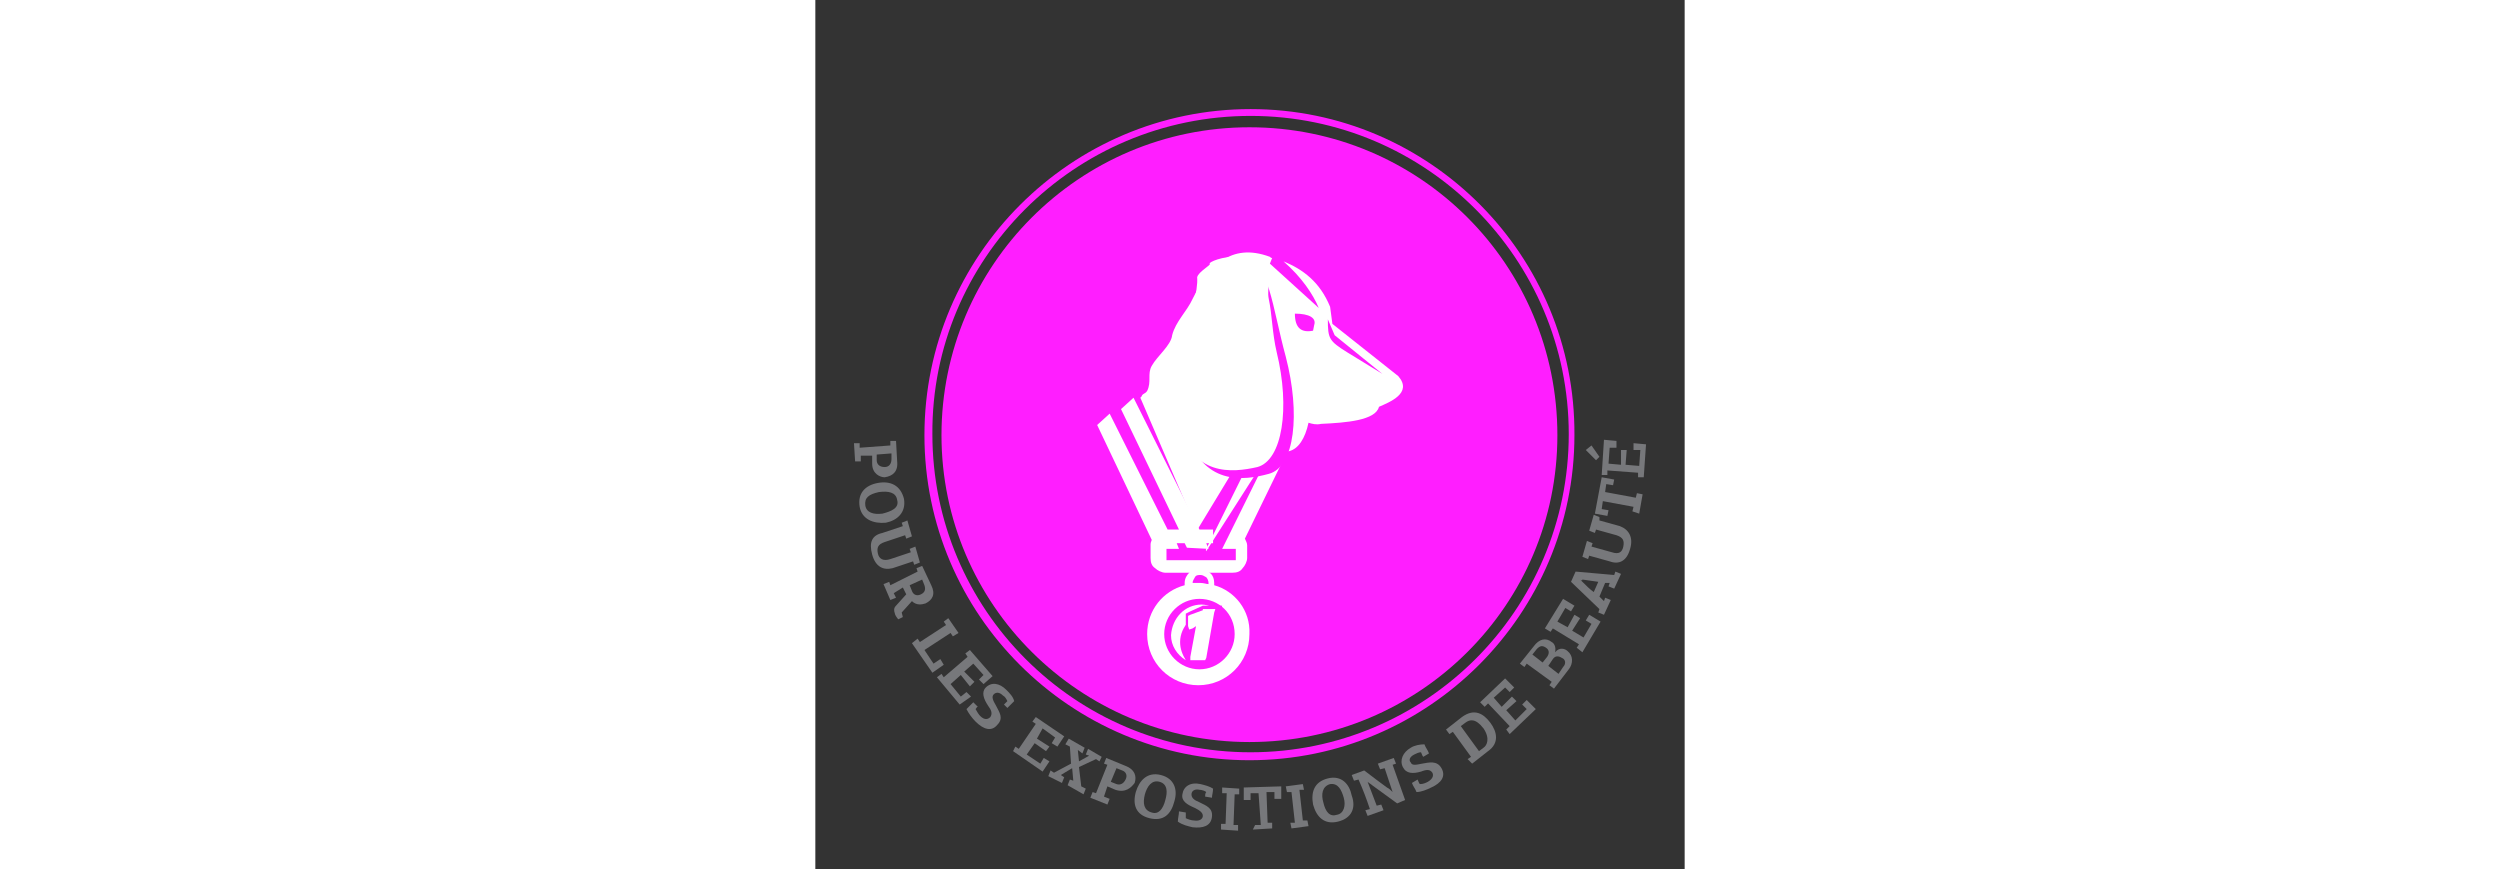 <?xml version="1.0" encoding="utf-8"?>
<!-- Generator: Adobe Illustrator 24.0.2, SVG Export Plug-In . SVG Version: 6.00 Build 0)  -->
<svg version="1.1" id="Dermavet_1" xmlns="http://www.w3.org/2000/svg" xmlns:xlink="http://www.w3.org/1999/xlink" x="0px" y="0px"
	 viewBox="0 0 76.5 76.5" style="enable-background:new 0 0 76.5 76.5;" xml:space="preserve" width="220px">
<rect x="0" y="0" width="76.5" height="76.5" fill="#333333" stroke="none"/>
<style type="text/css">
	.st0{fill-rule:evenodd;clip-rule:evenodd;fill:#FF1EFF;}
	.st1{fill:#FF1EFF;}
	.st2{fill-rule:evenodd;clip-rule:evenodd;fill:#FFFFFF;}
	.st3{fill:#77787B;}
	.st4{fill:#FFFFFF;}
	.st5{clip-path:url(#SVGID_2_);}
	.st6{fill:#009FDF;}
	.st7{clip-path:url(#SVGID_6_);}
	.st8{fill:#92D4E8;}
	.st9{fill:none;stroke:#FFFFFF;stroke-width:0.25;stroke-miterlimit:10;}
	.st10{clip-path:url(#SVGID_10_);}
	.st11{clip-path:url(#SVGID_14_);}
	.st12{clip-path:url(#SVGID_18_);}
	.st13{fill-rule:evenodd;clip-rule:evenodd;fill:#1BFF73;}
	.st14{fill:#1BFF73;}
	.st15{fill:none;stroke:#1BFF73;stroke-width:0.199;stroke-miterlimit:10;}
	.st16{fill:none;stroke:#1BFF73;stroke-width:0.212;stroke-miterlimit:10;}
	.st17{fill:none;stroke:#1BFF73;stroke-width:0.177;stroke-miterlimit:10;}
	.st18{fill:#ACD38A;}
	.st19{fill:#FFB800;}
	.st20{clip-path:url(#SVGID_20_);fill:#FFFFFF;}
	
		.st21{opacity:0.5;clip-path:url(#SVGID_20_);fill:none;stroke:#FFFFFF;stroke-width:0.6;stroke-linecap:round;stroke-miterlimit:10;}
	.st22{opacity:0.5;clip-path:url(#SVGID_20_);fill:none;stroke:#FFFFFF;stroke-width:3;stroke-miterlimit:10;}
	.st23{clip-path:url(#SVGID_20_);}
	.st24{fill-rule:evenodd;clip-rule:evenodd;fill:#FBB800;}
	.st25{clip-path:url(#SVGID_22_);}
	.st26{fill-rule:evenodd;clip-rule:evenodd;fill:#F5F9FF;}
	.st27{fill-rule:evenodd;clip-rule:evenodd;fill:#FFB800;}
	.st28{clip-path:url(#SVGID_24_);}
	.st29{fill:#E1251B;}
	.st30{clip-path:url(#SVGID_28_);}
	.st31{fill:#880304;}
	.st32{fill:#E1251B;stroke:#E1251B;stroke-width:0.25;stroke-linecap:round;stroke-linejoin:round;stroke-miterlimit:10;}
	.st33{fill-rule:evenodd;clip-rule:evenodd;fill:#E1251B;}
	.st34{fill-rule:evenodd;clip-rule:evenodd;fill:#FFFFFF;stroke:#FFFFFF;stroke-width:0.5;stroke-miterlimit:10;}
	.st35{fill-rule:evenodd;clip-rule:evenodd;fill:#880304;}
	.st36{fill-rule:evenodd;clip-rule:evenodd;fill:#E1251B;stroke:#FFFFFF;stroke-width:0.5;stroke-miterlimit:10;}
	
		.st37{fill-rule:evenodd;clip-rule:evenodd;fill:#E1251B;stroke:#FFFFFF;stroke-linecap:round;stroke-linejoin:round;stroke-miterlimit:10;}
	
		.st38{fill-rule:evenodd;clip-rule:evenodd;fill:#E1251B;stroke:#FFFFFF;stroke-width:2;stroke-linecap:round;stroke-linejoin:round;stroke-miterlimit:10;}
	
		.st39{fill-rule:evenodd;clip-rule:evenodd;fill:#E1251B;stroke:#FFFFFF;stroke-width:0.5;stroke-linecap:round;stroke-linejoin:round;stroke-miterlimit:10;}
	.st40{fill:#E0211C;}
	.st41{fill:#D21CF4;}
	.st42{clip-path:url(#SVGID_36_);}
	.st43{clip-path:url(#SVGID_40_);}
	.st44{fill:none;stroke:#FFFFFF;stroke-width:0.5;stroke-miterlimit:10;}
	.st45{fill:none;stroke:#EC8DF9;stroke-width:2;stroke-miterlimit:10;}
	.st46{clip-path:url(#SVGID_44_);}
	
		.st47{clip-path:url(#SVGID_44_);fill:none;stroke:#FFFFFF;stroke-width:2;stroke-linecap:round;stroke-linejoin:round;stroke-miterlimit:10;}
	.st48{clip-path:url(#SVGID_48_);}
	.st49{opacity:0.5;clip-path:url(#SVGID_48_);fill:#EC8DF9;}
	.st50{fill:#E76F97;}
	.st51{clip-path:url(#SVGID_52_);}
	.st52{fill:#F59DC6;stroke:#F59DC6;stroke-width:0.6;stroke-miterlimit:10;}
	.st53{clip-path:url(#SVGID_56_);}
	.st54{fill-rule:evenodd;clip-rule:evenodd;fill:#F59DC6;}
	.st55{clip-path:url(#SVGID_60_);fill:#FFFFFF;}
	.st56{clip-path:url(#SVGID_64_);}
	.st57{fill:#FFFFFF;stroke:#E76F97;stroke-width:0.5;stroke-linecap:round;stroke-linejoin:round;stroke-miterlimit:10;}
	.st58{fill-rule:evenodd;clip-rule:evenodd;fill:#E9E517;}
	.st59{fill:#E9E517;}
	.st60{fill:#CDB100;}
	.st61{fill:#CDB100;stroke:#CDB100;stroke-width:0.5;stroke-miterlimit:10;}
</style>
<g>
	<path class="st0" d="M65.3,38.3c0,14.9-12.1,27-27.1,27c-14.9,0-27.1-12.1-27.1-27c0-14.9,12.1-27.1,27.1-27.1
		C53.2,11.2,65.3,23.3,65.3,38.3z"/>
	<g>
		<path class="st1" d="M38.3,10.2c15.5,0,28,12.6,28,28c0,15.5-12.6,28-28,28c-15.5,0-28-12.6-28-28C10.2,22.8,22.8,10.2,38.3,10.2
			 M38.3,9.6C22.5,9.6,9.6,22.5,9.6,38.3c0,15.8,12.9,28.6,28.6,28.6c15.8,0,28.6-12.9,28.6-28.6C66.9,22.5,54.1,9.6,38.3,9.6
			L38.3,9.6z"/>
	</g>
	<g>
		<path class="st2" d="M51.3,33.1l-5.8-4.6l-0.2-1.5c-0.9-2.2-2.4-3.3-4.1-4c1.6,1.4,2.6,2.9,3.1,4.1L40,23.2l0.2-0.5
			c-0.1,0-0.1,0-0.2-0.1c-3.5-1.3-5.4,0.9-6.8,3.7c-0.5,1.1-1.5,2-1.8,3.2c-0.1,0.9-1.3,1.8-1.8,2.7c-0.4,0.7,0,1.4-0.4,2.2
			c-0.2,0.3-0.4,0.2-0.5,0.5c0,0-0.1,0.1-0.1,0.1l5.8,13.5l5.5-8.6c0.6,0,1.3-0.1,1.8-0.2c0.8-0.2,1.4-1.1,1.7-2.5
			c0.3,0.1,0.7,0.2,1.1,0.1c2.2-0.1,4.8-0.3,5.1-1.5C50.5,35.4,52.6,34.6,51.3,33.1z M43.9,28.6l-0.1,0.5c-1,0.2-1.6-0.2-1.6-1.5
			C43.5,27.6,44.1,28,43.9,28.6z M46.8,31c-1.6-1-1.7-1.2-1.7-2.9l0.6,1.4l4.2,3.4L46.8,31z"/>
		<polygon class="st0" points="40.5,36 40.9,34.6 32.6,48.3 34.3,48.5 		"/>
		<path class="st2" d="M41.5,39.8L41,37.8l-5.2,10.5l1.2,0v0.9c0,0,0,0.1,0,0.1h0c0,0-0.1,0-0.1,0h-5.9c0,0-0.1,0-0.1,0h0
			c0,0,0-0.1,0-0.1v-0.9l1.1,0l-0.2-0.5h0.7l0.2,0.4l1.9,0.1l-0.2-0.5h0.6v-1.2h-1.2l-5.8-11.6l-1.1,1l5.1,10.6H31l-5.1-10.2l-1.1,1
			l4.8,10.1c0,0.1-0.1,0.2-0.1,0.4v1.2c0,0.4,0.1,0.7,0.4,0.9l0,0c0.2,0.2,0.6,0.4,0.9,0.4h5.9c0.4,0,0.7-0.1,0.9-0.4l0,0
			c0.2-0.2,0.4-0.6,0.4-0.9V48c0-0.2-0.1-0.4-0.2-0.6L41.5,39.8z"/>
		<path class="st2" d="M35.1,51.5c0-0.1,0-0.1,0-0.2c0-0.3-0.1-0.7-0.4-0.9h0c-0.2-0.2-0.5-0.4-0.9-0.4s-0.7,0.1-0.9,0.4h0
			c-0.2,0.2-0.4,0.5-0.4,0.9c0,0.1,0,0.1,0,0.2c-1.9,0.5-3.3,2.2-3.3,4.3c0,2.5,2,4.5,4.5,4.5c2.5,0,4.5-2,4.5-4.5
			C38.3,53.7,36.9,52,35.1,51.5z M33.2,51.3c0-0.2,0.1-0.3,0.2-0.5s0.3-0.2,0.5-0.2c0.2,0,0.3,0.1,0.5,0.2h0
			c0.1,0.1,0.2,0.3,0.2,0.5c0,0,0,0,0,0.1c-0.2,0-0.4-0.1-0.7-0.1C33.6,51.3,33.4,51.3,33.2,51.3C33.2,51.3,33.2,51.3,33.2,51.3z"/>
		<path class="st0" d="M33.8,52.7c-1.7,0-3.1,1.4-3.1,3.1c0,1.7,1.4,3.1,3.1,3.1c1.7,0,3.1-1.4,3.1-3.1C36.9,54,35.5,52.7,33.8,52.7
			"/>
		<path class="st2" d="M34,53.2c0.3,0,0.6,0.1,0.9,0.2c0,0,0.1,0,0.1,0l0,0.5c0,0.1-0.2,0-0.3,0c-1.4,0-2.6,1.2-2.6,2.6
			c0,0.6,0.2,1.1,0.5,1.6c-0.8-0.5-1.3-1.3-1.3-2.2C31.4,54.4,32.5,53.2,34,53.2"/>
		<path class="st0" d="M33.3,57.8h0.7l0.7-3.9h-0.6l-1.1,0.5l0,0.6l0.3-0.1l0.5-0.2l-0.1,0.6L33.3,57.8z M34.1,58.4h-0.8H33h-0.4
			l0.1-0.4l0.1-0.3l0.4-2.1L33,55.7l-0.4,0.2l0-0.4l0-0.4l0-0.7l0-0.2l0-0.2l0.2-0.1l0.2-0.1l1.1-0.5l0,0l0.1,0h0.1h0.1h0.7h0.3h0.4
			l-0.1,0.4L35.4,54l-0.7,4l0,0.2l0,0.2h-0.2H34.1z"/>
		<polygon class="st2" points="34.1,58.1 33.3,58.1 33,58.1 33,57.8 33.5,55.1 33.2,55.3 32.9,55.4 32.8,55.1 32.8,54.4 32.8,54.2 
			33,54.1 34.1,53.7 34.1,53.6 34.2,53.6 34.9,53.6 35.2,53.6 35.1,53.9 34.4,57.9 34.3,58.1 		"/>
		<path class="st0" d="M35.1,23.6c-0.1-0.1,1.1-0.7,2.7-0.7c2.1,0,2.4,4.1,3.6,8.5c1.3,5,0.8,9.7-1.5,10.3c-2.2,0.6-5.9,1.1-7.3-3.9
			c-1.2-4.4,1.7-10.7,1.5-13.1C34.1,24.4,35.3,23.8,35.1,23.6"/>
		<path class="st2" d="M34.7,23.2c-0.1-0.1,1.1-0.7,2.6-0.6c0.6,0,2.1,0.4,2.5,1.1c0.4,0.7-0.1,1.6,0.1,2.6c0.3,1.4,0.3,3,0.7,4.7
			c1.2,4.9,0.5,9.5-1.7,10.1c-2.2,0.5-5.8,0.9-7-4c-1-4.3,1.9-10.3,1.7-12.7C33.7,23.9,34.9,23.3,34.7,23.2"/>
	</g>
	<g>
		<g>
			<path class="st3" d="M5,40.8l0-0.7L4,40.1l0,0.5l-0.5,0L3.4,39l0.5,0l0,0.4l2.7-0.2l0-0.4l0.5,0l0.1,1.8c0.1,0.9-0.4,1.3-1.1,1.4
				C5.7,42,5,41.7,5,40.8z M5.4,40l0,0.5c0,0.3,0.2,0.6,0.7,0.6c0.4,0,0.6-0.3,0.6-0.7l0-0.5L5.4,40z"/>
			<path class="st3" d="M3.9,44.6c-0.2-1.2,0.5-1.9,1.6-2.1c1.1-0.2,2,0.2,2.3,1.4c0.2,1.2-0.6,1.9-1.6,2.1
				C5.1,46.1,4.1,45.7,3.9,44.6z M7.2,44c-0.1-0.7-0.8-0.8-1.6-0.7c-0.9,0.2-1.3,0.5-1.2,1.2c0.1,0.6,0.7,0.8,1.5,0.7
				C6.7,45,7.4,44.7,7.2,44z"/>
			<path class="st3" d="M5,48.8c-0.3-1.1,0-1.7,0.9-1.9l1.8-0.6L7.6,46l0.5-0.2l0.4,1.4L8,47.4l-0.1-0.3l-1.8,0.6
				c-0.6,0.2-0.7,0.5-0.6,1c0.1,0.5,0.5,0.7,1.1,0.5l1.8-0.6l-0.1-0.3l0.5-0.2l0.4,1.4l-0.5,0.2l-0.1-0.3l-1.8,0.6
				C6,50.2,5.3,49.9,5,48.8z"/>
			<path class="st3" d="M6.9,52.2l0.2,0.4l-0.5,0.2l-0.6-1.4l0.5-0.2l0.1,0.3L9,50.3L8.9,50l0.5-0.2l0.8,1.7
				c0.4,0.8,0.1,1.3-0.5,1.6c-0.3,0.1-0.8,0.2-1.2-0.2l-0.9,1l0.1,0.4l-0.4,0.2c-0.1-0.1-0.3-0.4-0.3-0.5c-0.1-0.3-0.1-0.5,0.1-0.7
				l0.9-1l-0.3-0.6L6.9,52.2z M9.6,51.5L9.4,51l-1.1,0.5L8.5,52c0.1,0.3,0.4,0.5,0.8,0.3C9.7,52.1,9.7,51.8,9.6,51.5z"/>
			<path class="st3" d="M9,56.2l0.2,0.3l2.3-1.5l-0.2-0.3l0.4-0.3l0.9,1.3L12.1,56l-0.2-0.3l-2.3,1.5l0.8,1.2L11,58l0.3,0.5l-1,0.7
				l-1.8-2.6L9,56.2z"/>
			<path class="st3" d="M11.1,59.3l0.2,0.3l2.1-1.8l-0.2-0.3l0.4-0.3l2,2.3l-0.8,0.7l-0.4-0.4l0.4-0.4l-0.9-1l-0.8,0.7L14,60
				l-0.4,0.4l-0.8-1l-0.9,0.8l0.9,1.1l0.5-0.4l0.4,0.4L12.7,62l-2-2.4L11.1,59.3z"/>
			<path class="st3" d="M14.1,62.4c0.1,0.2,0.3,0.5,0.4,0.6c0.4,0.4,0.7,0.3,0.9,0.1c0.2-0.3,0.1-0.6-0.2-1
				c-0.4-0.6-0.6-1.2-0.2-1.6c0.5-0.5,1.2-0.4,1.8,0.2c0.3,0.3,0.6,0.6,0.7,1c-0.2,0.2-0.4,0.4-0.6,0.6L16.6,62
				c0.1-0.1,0.2-0.2,0.3-0.3c-0.1-0.2-0.2-0.4-0.4-0.5c-0.3-0.3-0.6-0.3-0.8-0.1c-0.2,0.2-0.1,0.5,0.2,1c0.3,0.6,0.7,1.1,0.1,1.7
				c-0.5,0.6-1.2,0.4-1.9-0.3c-0.3-0.3-0.6-0.7-0.8-1.1c0.2-0.2,0.4-0.4,0.6-0.6l0.4,0.4C14.2,62.2,14.2,62.3,14.1,62.4z"/>
			<path class="st3" d="M17.6,65.7l0.3,0.2l1.5-2.2l-0.3-0.2l0.3-0.4l2.5,1.7l-0.6,0.9l-0.5-0.3l0.3-0.5l-1.1-0.8L19.5,65l1.1,0.7
				l-0.3,0.4l-1-0.7l-0.7,1l1.2,0.8l0.3-0.5l0.5,0.3l-0.6,0.9l-2.6-1.8L17.6,65.7z"/>
			<path class="st3" d="M23.8,69.4l-0.2,0.5l-1.4-0.8l0.2-0.5l0.3,0.1l-0.1-1.1l-1,0.6l0.3,0.2l-0.2,0.5l-1.2-0.6l0.2-0.5l0.3,0.2
				l1.5-0.8l-0.1-1.5l-0.4-0.2l0.3-0.5l1.4,0.8l-0.2,0.5L23.1,66l0.1,1l0.9-0.5l-0.3-0.1l0.2-0.5l1.2,0.7L25,67l-0.3-0.2l-1.5,0.7
				l0.2,1.7L23.8,69.4z"/>
			<path class="st3" d="M26.4,69.5l-0.7-0.3l-0.3,0.9l0.5,0.2l-0.2,0.5l-1.5-0.6l0.2-0.5l0.3,0.1l1-2.5l-0.3-0.1l0.2-0.5l1.7,0.7
				c0.8,0.3,1,0.9,0.8,1.5C27.8,69.3,27.3,69.8,26.4,69.5z M26,68.8l0.5,0.2c0.3,0.1,0.6,0,0.8-0.4c0.2-0.4,0-0.7-0.3-0.8l-0.5-0.2
				L26,68.8z"/>
			<path class="st3" d="M29.4,72c-1.2-0.3-1.5-1.2-1.2-2.3c0.3-1,1-1.8,2.2-1.5c1.2,0.3,1.5,1.3,1.2,2.3
				C31.3,71.7,30.6,72.3,29.4,72z M30.3,68.8c-0.7-0.2-1.1,0.4-1.3,1.1c-0.2,0.8-0.1,1.4,0.6,1.6c0.6,0.2,1-0.3,1.2-1.1
				C31,69.7,31,69,30.3,68.8z"/>
			<path class="st3" d="M32.6,72c0.2,0.1,0.5,0.2,0.7,0.2c0.6,0.1,0.8-0.2,0.8-0.4c0-0.3-0.3-0.5-0.7-0.7c-0.7-0.3-1.2-0.6-1.1-1.2
				c0.1-0.7,0.7-1.1,1.6-0.9c0.4,0.1,0.8,0.2,1.1,0.4c0,0.3-0.1,0.6-0.1,0.8l-0.6-0.1c0-0.1,0-0.3,0.1-0.4c-0.1-0.1-0.4-0.2-0.6-0.2
				c-0.4-0.1-0.7,0.1-0.7,0.4c0,0.3,0.2,0.5,0.7,0.7c0.6,0.3,1.2,0.5,1.1,1.3c-0.1,0.8-0.8,1-1.7,0.9c-0.4-0.1-0.9-0.2-1.3-0.5
				c0-0.3,0.1-0.6,0.1-0.9l0.6,0.1C32.6,71.7,32.6,71.8,32.6,72z"/>
			<path class="st3" d="M35.7,72.5l0.4,0l0.1-2.7l-0.4,0l0-0.5l1.5,0.1l0,0.5l-0.4,0l-0.1,2.7l0.4,0l0,0.5L35.7,73L35.7,72.5z"/>
			<path class="st3" d="M38.7,72.6l0.5,0L39,69.8l-0.7,0l0,0.6l-0.6,0l0-1.1l3.3-0.1l0,1.1l-0.6,0l0-0.6l-0.7,0l0.1,2.7l0.4,0l0,0.5
				l-1.7,0.1L38.7,72.6z"/>
			<path class="st3" d="M41.8,72.4l0.4,0l-0.3-2.7l-0.4,0l-0.1-0.5l1.5-0.2l0.1,0.5l-0.4,0l0.3,2.7l0.4,0l0.1,0.5l-1.5,0.2
				L41.8,72.4z"/>
			<path class="st3" d="M46,72.3c-1.2,0.3-1.9-0.4-2.2-1.5c-0.2-1.1,0.1-2,1.3-2.3c1.2-0.3,1.9,0.5,2.1,1.5
				C47.6,71.1,47.2,72,46,72.3z M45.3,69c-0.7,0.2-0.8,0.9-0.6,1.6c0.2,0.9,0.6,1.3,1.2,1.1c0.6-0.1,0.8-0.8,0.6-1.5
				C46.3,69.5,46,68.9,45.3,69z"/>
			<path class="st3" d="M50.1,67.6l-0.4,0.1l-0.2-0.5l1.4-0.5l0.2,0.5l-0.3,0.1l1.1,3.1l-0.7,0.3c-0.7-0.5-1.5-1.1-2.2-1.6
				c-0.1-0.1-0.3-0.2-0.4-0.3c0,0,0,0,0,0l0.8,2.1l0.4-0.1l0.2,0.5l-1.4,0.5l-0.2-0.5l0.4-0.1c-0.3-0.9-0.6-1.7-1-2.6l-0.4,0.1
				l-0.2-0.5l1.1-0.4c0.8,0.6,1.3,1,2,1.5c0.2,0.1,0.3,0.2,0.5,0.4l0,0L50.1,67.6z"/>
			<path class="st3" d="M53.2,69c0.3,0,0.5-0.1,0.7-0.2c0.5-0.3,0.5-0.6,0.4-0.8c-0.2-0.3-0.5-0.3-1-0.1c-0.7,0.2-1.3,0.2-1.6-0.4
				c-0.3-0.6,0-1.3,0.7-1.7c0.3-0.2,0.8-0.3,1.2-0.3c0.1,0.3,0.3,0.5,0.4,0.8l-0.5,0.3c-0.1-0.1-0.1-0.2-0.2-0.4
				c-0.2,0-0.4,0.1-0.6,0.2c-0.4,0.2-0.5,0.5-0.3,0.7c0.1,0.3,0.5,0.2,1,0.1c0.6-0.1,1.3-0.3,1.7,0.4c0.4,0.7,0,1.3-0.9,1.7
				c-0.4,0.2-0.9,0.4-1.3,0.4c-0.1-0.3-0.3-0.5-0.4-0.8l0.5-0.3C53.1,68.8,53.1,68.9,53.2,69z"/>
			<path class="st3" d="M57.4,66.8l0.3-0.2l-1.6-2.2l-0.3,0.2l-0.3-0.4l1.4-1.1c1.1-0.8,1.9-0.3,2.5,0.5c0.6,0.8,0.8,1.8-0.2,2.5
				l-1.4,1.1L57.4,66.8z M58.4,66.1l0.4-0.3c0.3-0.2,0.6-0.8,0-1.7c-0.7-0.9-1.2-0.8-1.6-0.5l-0.4,0.3L58.4,66.1z"/>
			<path class="st3" d="M60.8,64.2l0.3-0.3l-1.9-2l-0.3,0.3l-0.4-0.4l2.2-2.1l0.8,0.8l-0.4,0.4l-0.4-0.4l-1,0.9l0.7,0.8l0.9-0.9
				l0.4,0.4l-0.9,0.8l0.8,0.9l1-1L62.2,62l0.4-0.4l0.8,0.8l-2.3,2.2L60.8,64.2z"/>
			<path class="st3" d="M66.2,57.3c0.5,0.4,0.5,1.1,0.1,1.6l-1.3,1.7l-0.4-0.3l0.2-0.3l-2.2-1.6l-0.2,0.3l-0.4-0.3l1.2-1.5
				c0.5-0.7,1.1-0.8,1.6-0.4c0.2,0.1,0.4,0.4,0.3,0.9l0,0C65.5,56.9,66,57.1,66.2,57.3z M64,58.3l0.4-0.5c0.2-0.3,0.2-0.6-0.1-0.8
				c-0.3-0.2-0.5-0.2-0.8,0.1l-0.4,0.5L64,58.3z M65.4,59.3l0.4-0.6c0.3-0.3,0.2-0.7-0.1-0.8c-0.3-0.2-0.6-0.2-0.8,0.1l-0.4,0.6
				L65.4,59.3z"/>
			<path class="st3" d="M67,57l0.2-0.3l-2.3-1.4l-0.2,0.3l-0.5-0.3l1.6-2.6l1,0.6l-0.3,0.5L66,53.5l-0.7,1.2l0.9,0.5l0.6-1.1
				l0.5,0.3l-0.7,1.1l1,0.6l0.7-1.2l-0.5-0.3l0.3-0.5l1,0.6l-1.6,2.7L67,57z"/>
			<path class="st3" d="M69.5,51.3l-0.5,1.2c0.1,0.1,0.3,0.3,0.4,0.4l0.1-0.3l0.5,0.2l-0.6,1.3l-0.5-0.2l0.1-0.3l-2.5-2.4l0.4-0.9
				l3.4,0.3l0.1-0.3l0.5,0.2l-0.6,1.3l-0.5-0.2l0.1-0.3L69.5,51.3z M67.3,51L67.3,51l0.2,0.2c0.3,0.3,0.7,0.7,1,0.9l0.4-0.9
				l-1.4-0.2C67.5,51.1,67.4,51.1,67.3,51z"/>
			<path class="st3" d="M71.7,48.3c-0.3,1.1-1,1.4-1.8,1.1l-1.8-0.5L68,49.2L67.5,49l0.4-1.4l0.5,0.2l-0.1,0.3l1.8,0.5
				c0.6,0.2,0.9,0,1-0.5c0.1-0.5,0-0.8-0.6-1l-1.8-0.5l-0.1,0.3l-0.5-0.2l0.4-1.4l0.5,0.2L69,45.8l1.8,0.5
				C71.6,46.6,72,47.3,71.7,48.3z"/>
			<path class="st3" d="M71.9,45l0.1-0.4l-2.7-0.5l-0.1,0.7l0.6,0.1l-0.1,0.5l-1.1-0.2l0.6-3.2l1.1,0.2l-0.1,0.5l-0.6-0.1l-0.1,0.7
				l2.7,0.5l0.1-0.4l0.5,0.1l-0.3,1.7L71.9,45z"/>
			<path class="st3" d="M68.7,40.5l-0.9-0.9l0.5-0.4l0.7,1L68.7,40.5z M72.4,42l0-0.4l-2.7-0.2l0,0.4l-0.5,0l0.2-3.1l1.1,0.1l0,0.6
				l-0.6,0l-0.1,1.4l1.1,0.1l0-1.3l0.5,0l-0.1,1.3l1.2,0.1l0.1-1.4l-0.6,0l0-0.6l1.1,0.1L72.9,42L72.4,42z"/>
		</g>
	</g>
</g>
</svg>
